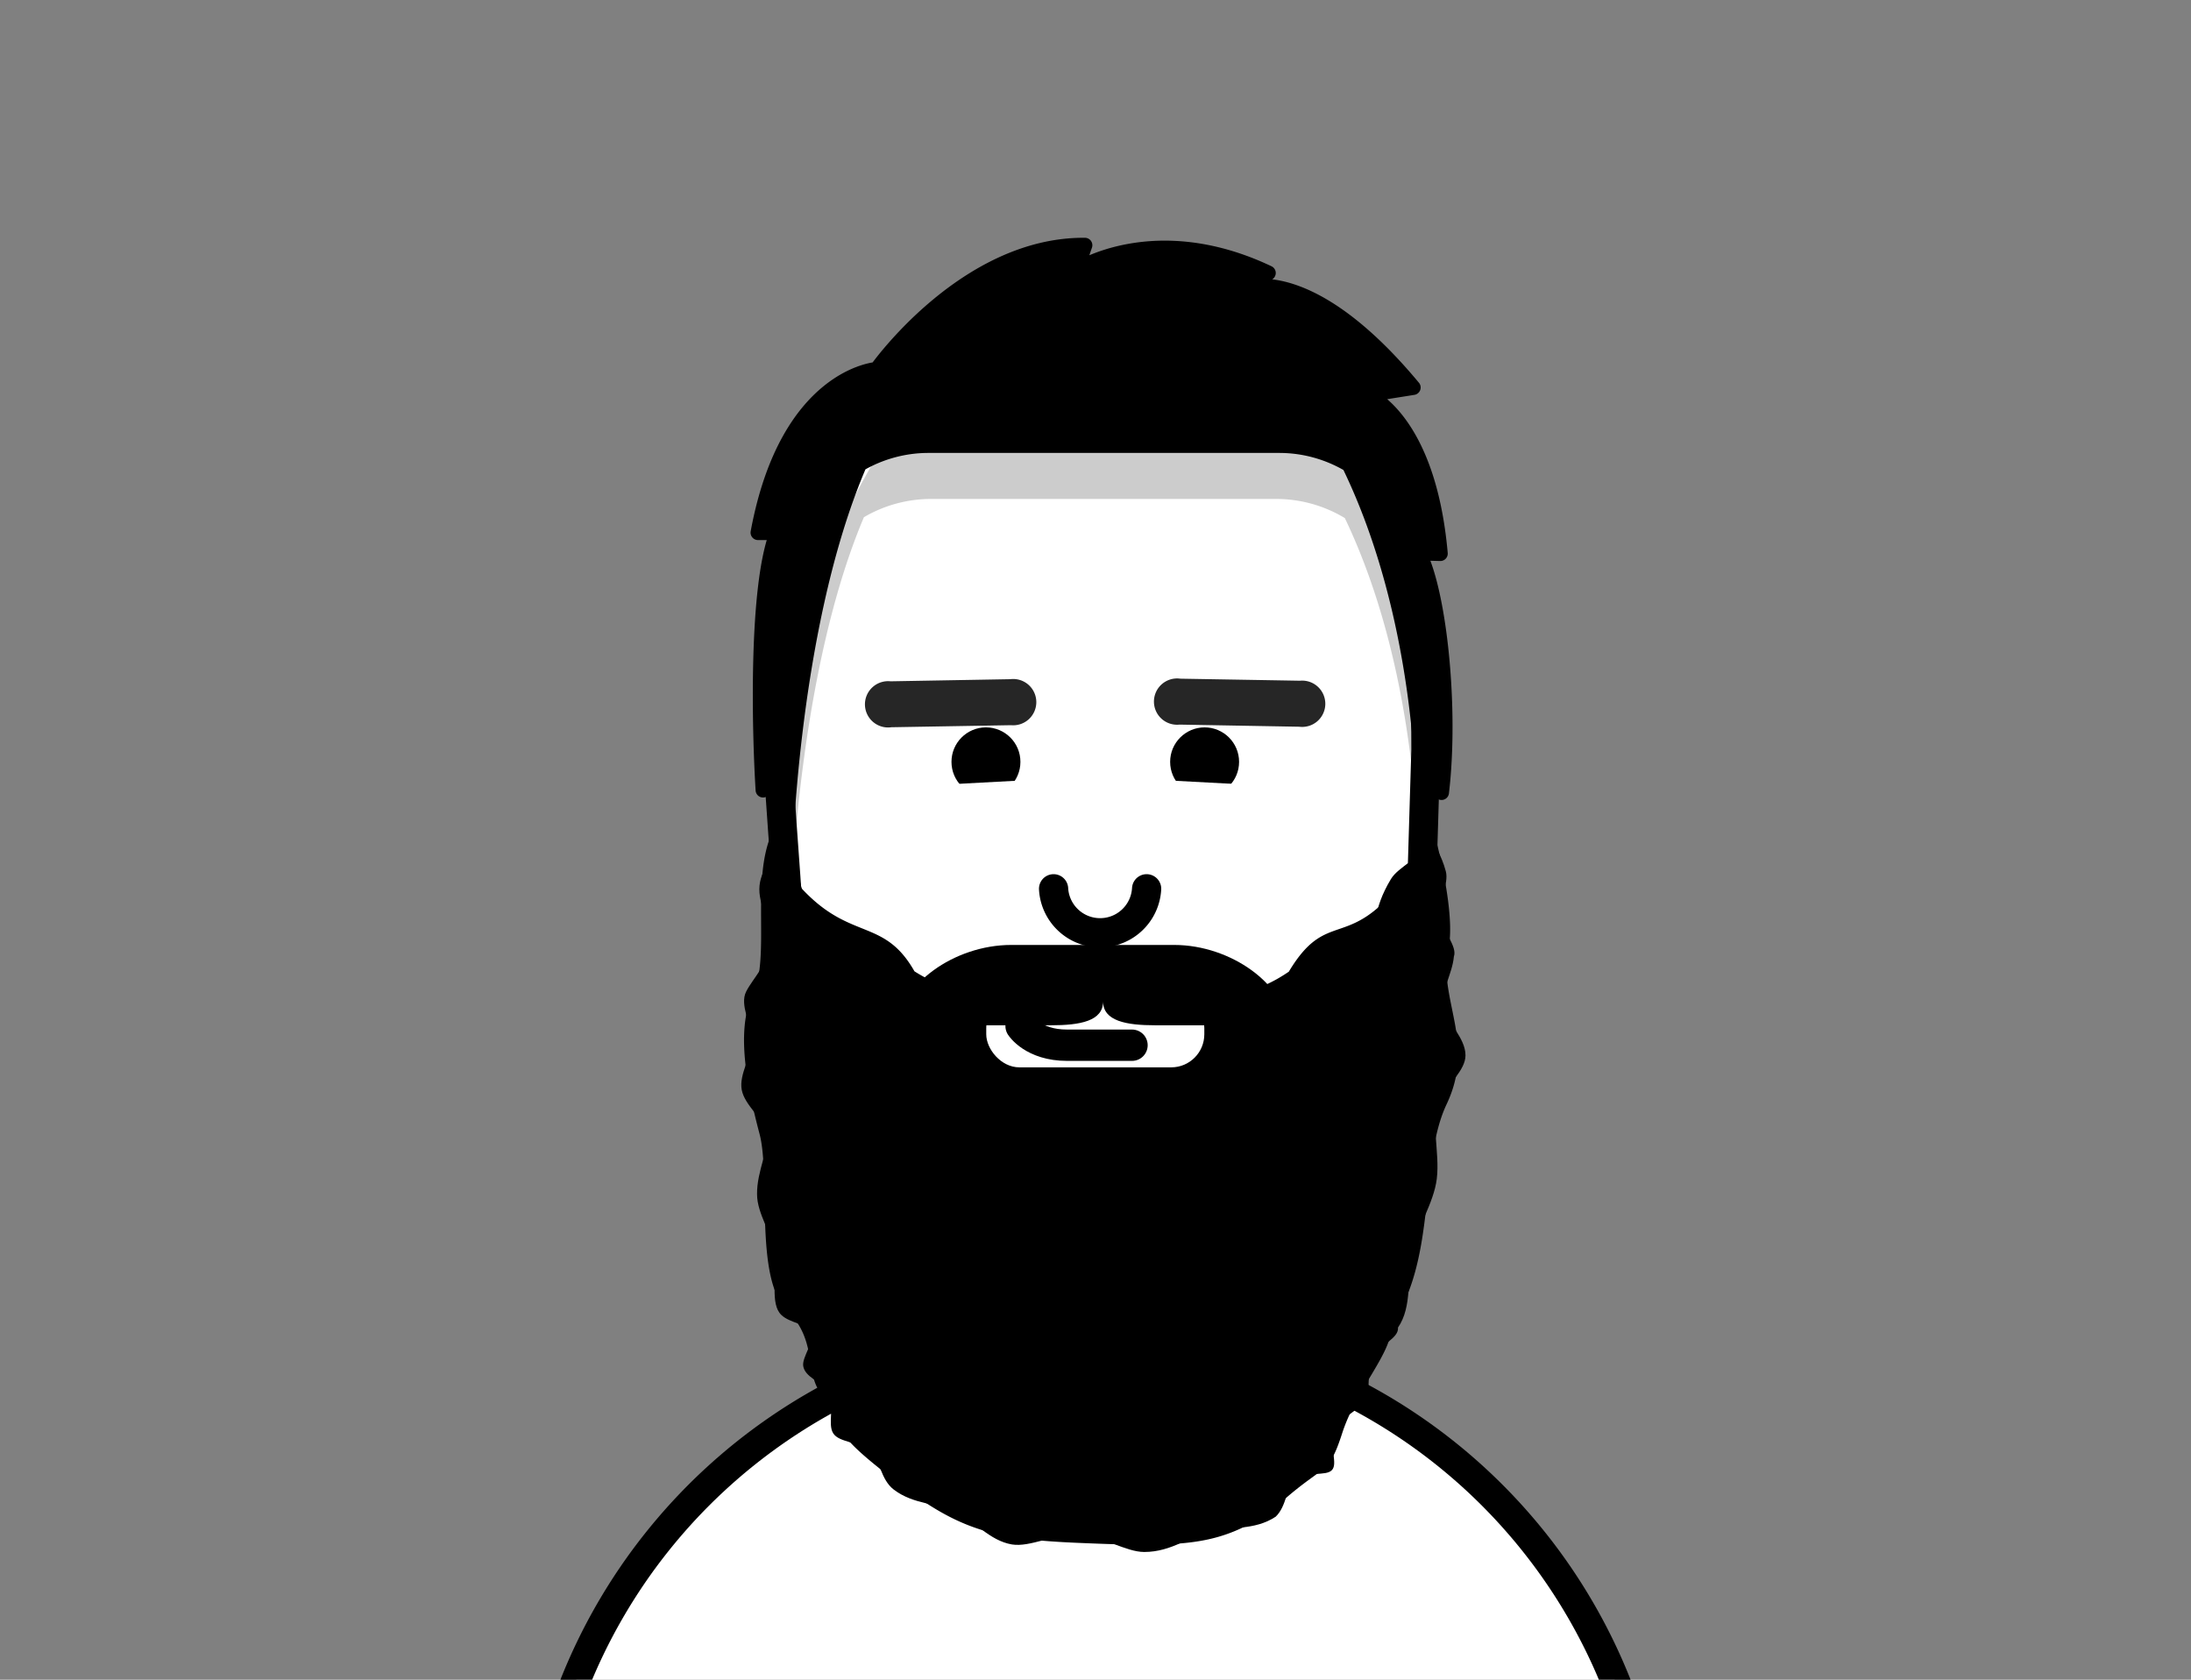 <svg id="Character_Moodboard_Bild" data-name="Character_Moodboard Bild" xmlns="http://www.w3.org/2000/svg" viewBox="0 0 300 230"><rect x="0" y="0" width="300" height="230" fill="#808080" stroke="none"/><defs><style>.cls-1,.cls-4,.cls-7{fill:#fff;}.cls-1,.cls-2,.cls-4,.cls-6,.cls-8,.cls-9{stroke:#000;stroke-linecap:round;stroke-linejoin:round;}.cls-1,.cls-2{stroke-width:4.02px;}.cls-2,.cls-6,.cls-8{fill:none;}.cls-10,.cls-3{opacity:0.2;}.cls-4{stroke-width:3.97px;}.cls-5{opacity:0.85;}.cls-6{stroke-width:4px;}.cls-8{stroke-width:4.29px;}.cls-9{stroke-width:2.04px;}</style></defs><path class="cls-1" d="M221.5,231a76.79,76.79,0,0,0-143,0"/><polyline class="cls-1" points="166.55 196.85 166.55 142.59 134.56 142.59 134.56 196.85"/><path class="cls-2" d="M171.48,186.47c-1.46,10.3-10.36,10.28-21,10.28h0c-10.22,0-18.82.68-20.81-9"/><g id="Michael"><path class="cls-3" d="M167.72,182.47l0-10.37-31.2-2.33-2.14,12.84s10.3,4.34,16.21,4.34S167.72,182.47,167.72,182.47Z"/><path class="cls-4" d="M195.23,102.64c0-30.8-3.79-55.77-42.46-55.77s-46.31,25-46.31,55.77c0,2.67,1.36,19.49,1.36,20.89,0,30.8,24,55.77,43.39,55.77s43.39-25,43.39-55.77C194.6,123.46,195.23,102.64,195.23,102.64Z"/><path d="M198.08,151.19c3.81-8.07-.62-13.53,0-20.4,1.52-4.13-1-14.1-1.7-16.74-11,18.86-13.73,8.7-19.91,19-9.3,6.34-13.58.1-20.41,5.84-5.44.87-11,.14-15.46-2.75A22,22,0,0,1,125.21,133c-4.92-8.67-10.38-2.61-19.27-16.37.08-.1-.2-2.66-.2-2.66-3,6.53-.19,17.18-2.67,22.22s-.56,13.43.94,19.12-.69,19.72,3.67,24,2.46,8.77,4.76,11.5c2.93,5.64,2.25,5.9,10.64,12.34s13.24,7.63,24.47,8.11c15.12.65,19.35.34,26.54-4.34,7.21-6.8,7.66-4.39,9.68-10.65s7-11.15,6.73-14.83C196.8,172.3,194.27,159.25,198.08,151.19Z"/><path d="M197.16,150.75c1.14-2.43,3.49-4.18,3.5-6.24,0-2.4-2.5-4.42-2.95-6.65s1.15-4.47,1.36-6.88c.51-1.39-1.56-3.49-1.89-5.7-.27-1.85,1.26-4.23.78-6-.65-2.41-1.61-3.48-1.89-4.48-1.67,2.87-4.57,3.83-5.62,5.57-2.61,4.31-1.95,6.84-2.72,7.79-1,1.18-3.09.37-6,5.21-4.6,3.14-4.73,5.74-7.26,5.86-1.73.08-4.24-2.23-9.2-2.37-2.41-.07-5.42,1.94-9.2,2-1.78,0-3.6-1.89-5.33-1.82s-3.68,2.11-5.37,1.86-3-2.78-4.58-3.77c-1.79.31-4.14,2.76-6.56,3.09-2.17.29-4.56-1.53-6.67-1.58-2.47-.06-5.55,1.2-7.15.18-2-3.45-1.65-6.37-3-7.93s-4.38-1.76-6.73-4.94c-1.23-1.67-1-5-2.86-7.8,0,0-1.88.2-1.91-.27,0-.28,2-.78,1.95-1.06,0-.49,0-.65-.23-.27-1,2.12-3.35,4-3.63,6.69s1.7,5.29,1.54,7.71c-.2,2.89-2.46,5-3.38,6.84s.74,4.43.75,6.79c0,2.09-1.74,4.5-1.35,6.64s3,4,3.45,5.89-1.41,5.22-1.35,8.43c0,2.71,2.12,5.46,2.4,8.07.35,3.24-.66,6.91.92,8.44,1.18,1.15,3.56,1.2,4,2.35.58,1.43-1.18,3.37-1,4.65.24,1.51,2.37,2.16,3.27,3.23,1.16,2.23,0,4.72.85,6s3.32,1,5.27,2.68c1.1.93,1.21,3.63,3,5,2.72,2.09,6.14,1.9,8.45,3,2.66,1.32,4.66,4,7.74,4.52,2.51.4,5.54-1.41,9-1.27,3.61.16,6.56,2.3,9.12,2.3,3.77,0,6.37-2.24,8.86-2.83,2.9-.69,6.19-.06,9.13-2,1.51-1.43,1.48-4.07,2.48-4.85,1.92-1.51,4.4-.63,5.23-1.54s-.39-3,.39-5.4c.57-1.77,3.24-2.62,4.11-4.17.94-1.7.17-4.28,1-5.73,1.08-1.91,3.67-2.71,3.54-4.21,2-2.92,1.19-6.86,1.89-10.29s3-6.69,3.42-10.07C197.18,157.72,195.79,153.64,197.16,150.75Z"/><path class="cls-5" d="M138.32,93l-16.38.29a3.17,3.17,0,1,0,.11,6.29l16.38-.28a3.17,3.17,0,1,0-.11-6.3Z"/><path class="cls-5" d="M178,93.21l-16.38-.28a3.17,3.17,0,1,0-.11,6.29l16.38.29a3.17,3.17,0,1,0,.11-6.3Z"/><circle cx="135" cy="104.32" r="4.72"/><circle cx="164.94" cy="104.32" r="4.72"/><path class="cls-6" d="M157,121.7a6.38,6.38,0,0,1-12.74,0"/><polygon class="cls-7" points="177.56 107.8 158.04 106.76 141.9 106.76 122.37 107.8 122.37 116.93 177.56 116.93 177.56 107.8"/><rect class="cls-7" x="135.04" y="136.23" width="29.86" height="9.92" rx="4.53"/><path class="cls-8" d="M155,143.12h-8.9c-4.63,0-6.29-2.62-6.29-2.62"/><path d="M160.77,129.39H138.46c-7.89,0-15.33,5.56-15.33,11h20.76c4,0,7.15-.57,7.15-3.27,0,2.7,3.2,3.27,7.15,3.27H176.1C176.1,135,168.66,129.39,160.77,129.39Z"/></g><path class="cls-9" d="M194.28,75.72l2.93.08c-1.64-18.54-10-21.74-10-21.74l6.29-1c-13.3-16-21.64-13.86-22.39-13.68.64-1.19-.07-1.6,2.55-2C158,29.94,147.37,37,147.37,37l1.18-3.42c-16.43-.14-28.5,17-28.5,17s-12.26.78-16.26,22.35l2.62,0c-2.89,7.36-2.45,26.8-1.93,35.25,0,0,1.92-2.62,3.12-4.11v8.65c0,8.93,0-25.78,10.1-49.17A18.72,18.72,0,0,1,127,61H175.2a18.73,18.73,0,0,1,9.53,2.63c6.87,14.11,9.21,30,9.91,40.17V90.45c.66,3.14,1,5.07,1,5.07l1.74,13C198.74,97.06,197.1,81.25,194.28,75.72Z"/><path class="cls-9" d="M194.64,103.82v8.88C194.64,117,195.23,112.45,194.64,103.82Z"/><g class="cls-10"><path d="M193.87,120c0,4.25.58-.25,0-8.89Z"/><path d="M191.27,78.38l-1.87-8.66s-20.21-24.16-20.79-24.81c0,0-47.33,15.7-47.38,15.74-.81.63-12.85,22.59-12.85,27.84V120c0,8.92,0-25.79,9.91-49.18a18.18,18.18,0,0,1,9.18-2.5h47.3a18.17,18.17,0,0,1,9.37,2.62c6.75,14.11,9,30,9.73,40.17V88.49A20.79,20.79,0,0,0,191.27,78.38Z"/></g></svg>
